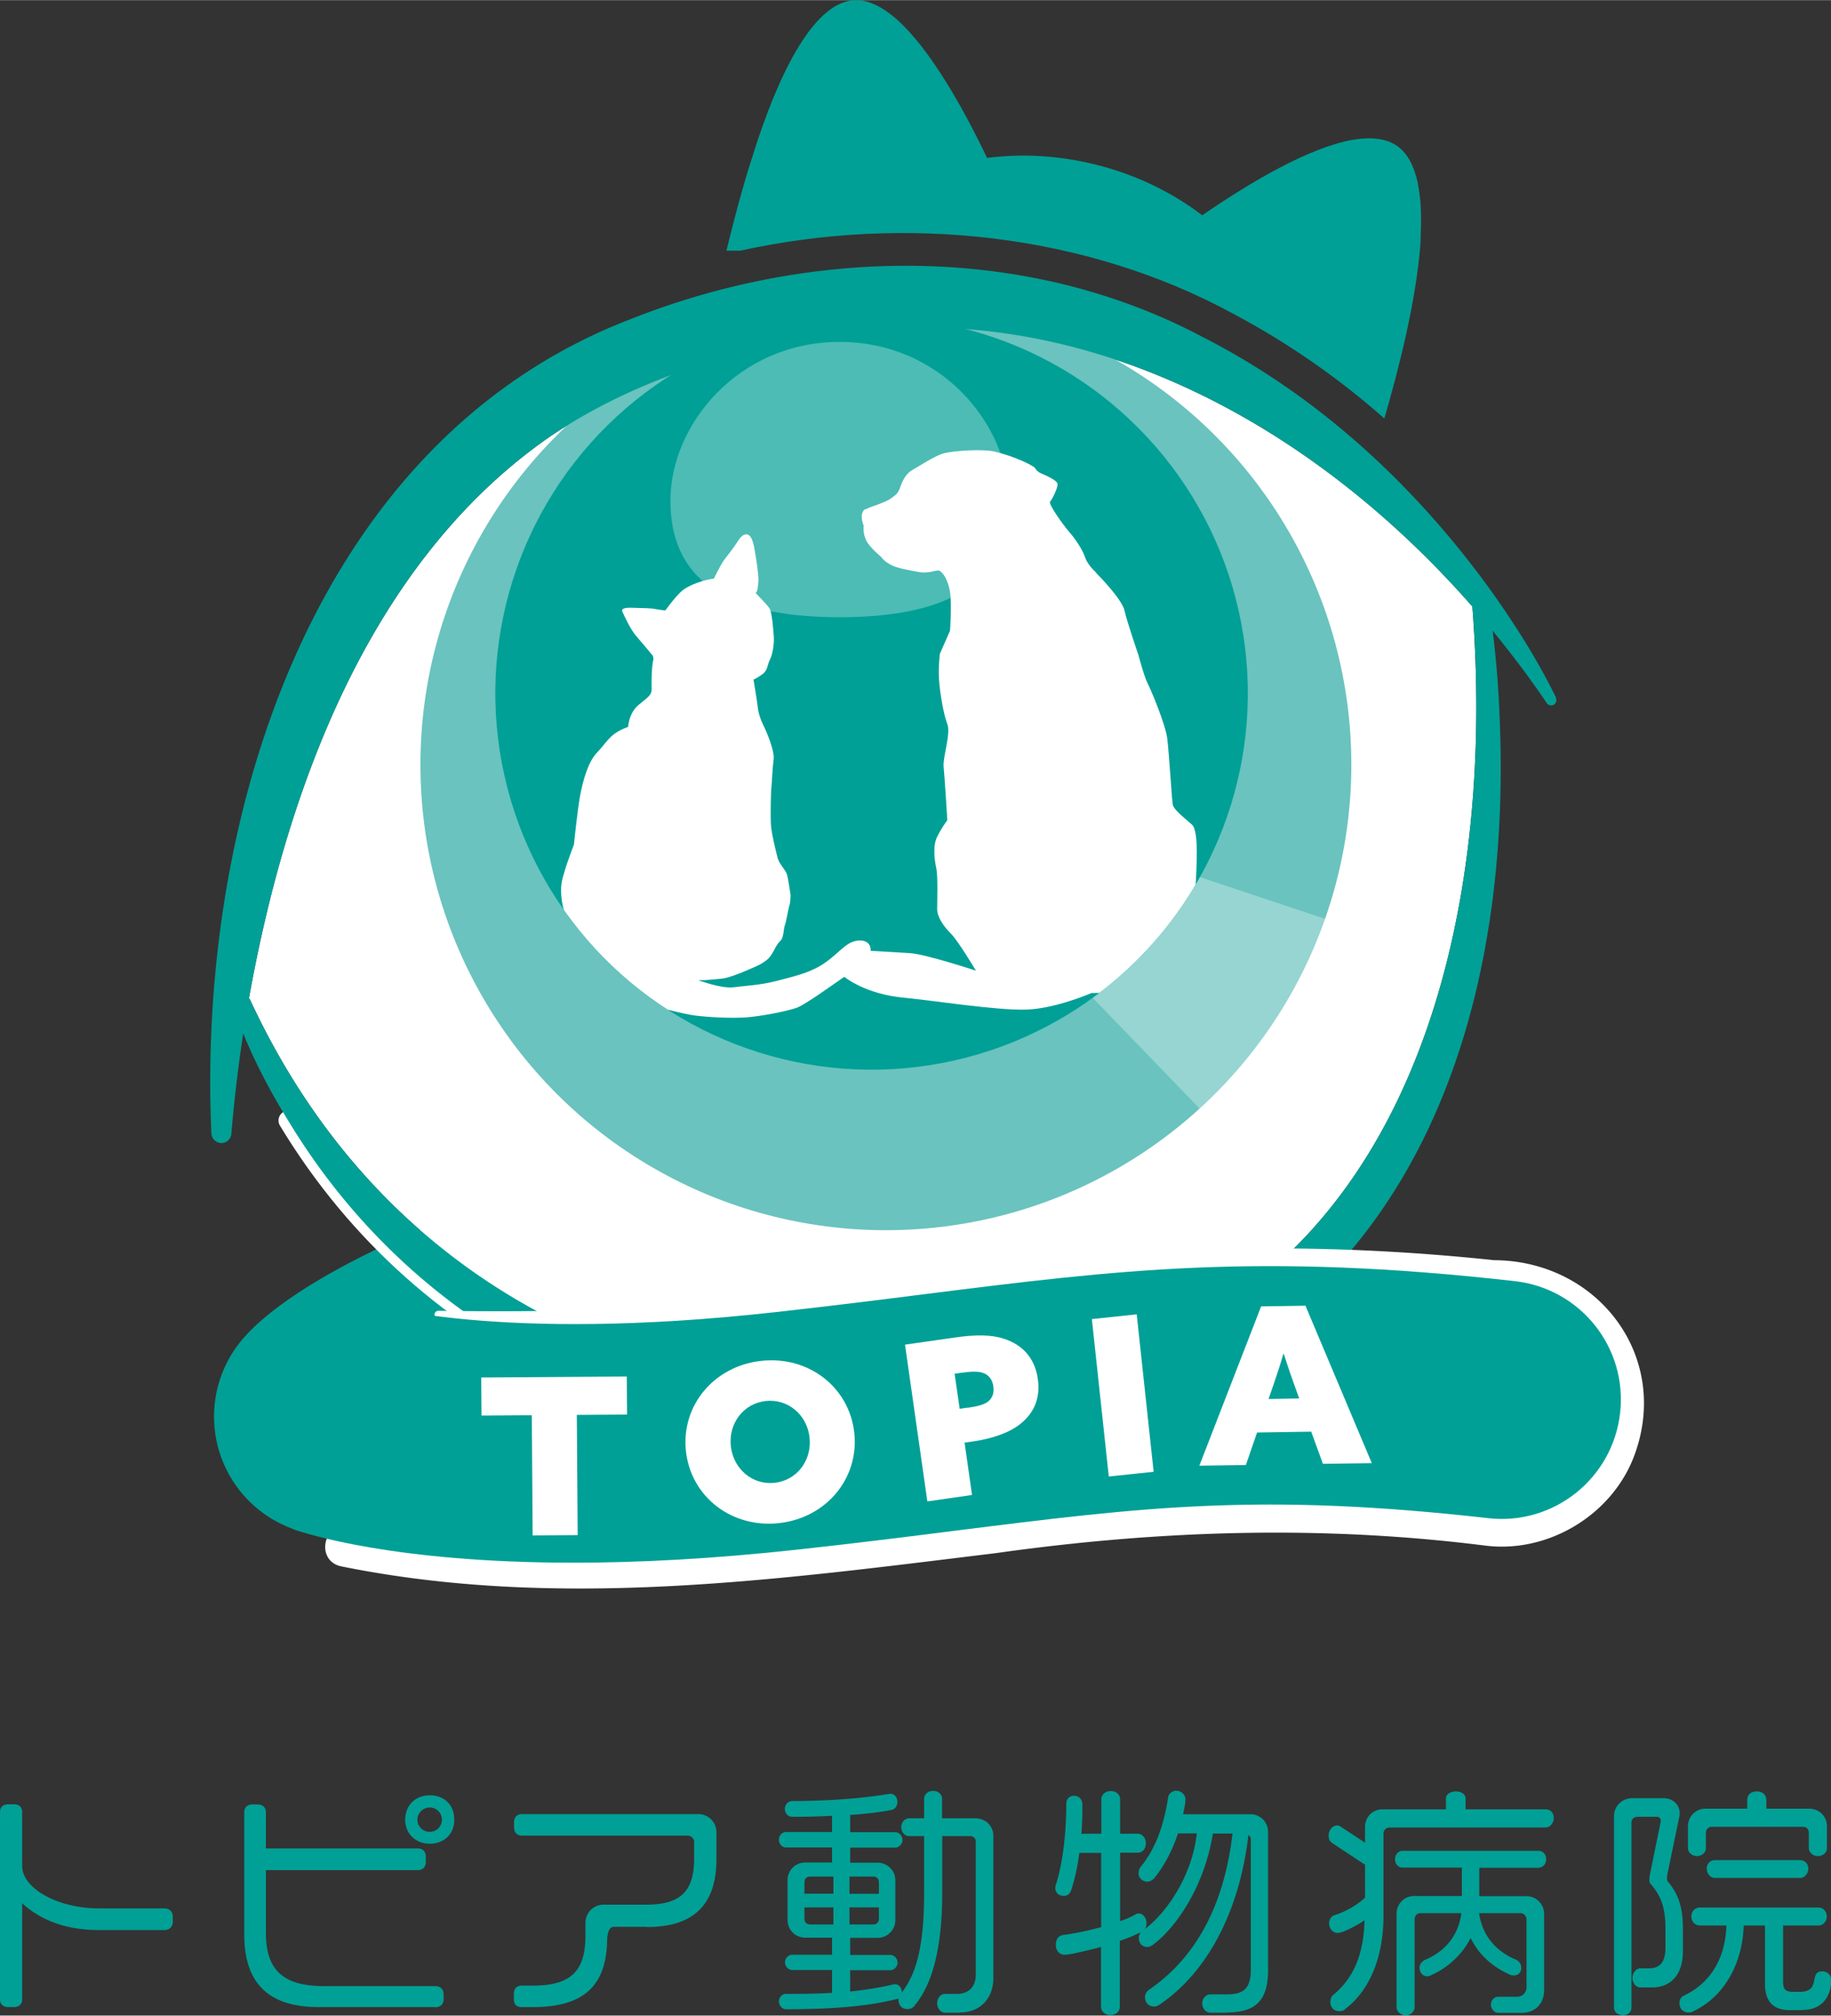 <svg id="_レイヤー_2" data-name="レイヤー 2" xmlns="http://www.w3.org/2000/svg" width="38.16mm" height="42mm" viewBox="0 0 108.18 119.05"><rect x="0" y="0" width="108.18" height="119.05" fill="#333333" stroke="none"/><defs><clipPath id="clippath"><circle cx="51.5" cy="40.94" r="22.23" transform="rotate(-12.63 51.537 40.965)" fill="none"/></clipPath><style>.cls-3{fill:#fff}.cls-6{fill:#00a096}</style></defs><g id="_レイヤー_1-2" data-name="レイヤー 1"><path class="cls-6" d="M19.69 90.72a7.04 7.04 0 01-4.44-1.58 7.048 7.048 0 01-1.03-9.91c1.57-1.93 6.45-5.87 21.57-10.62a7.04 7.04 0 018.83 4.61 7.04 7.04 0 01-4.61 8.83c-11.22 3.52-14.77 6.13-15.24 6.5a7.058 7.058 0 01-5.08 2.16zm5.47-2.6zm0 0z"/><path d="M55.7 84.84c-15.54 1.32-30.46-5.09-38.66-18.66" fill="none" stroke="#fff" stroke-linecap="round" stroke-linejoin="round" stroke-width="1.17"/><path class="cls-3" d="M59.07 81.74c-18.86 2.79-36.1-5.02-44.28-22.66-.02-.05-.05-.08-.08-.12a87 87 0 011.4-6.45c2.65-10.23 7.5-20.59 16.4-26.74 4.87-3.29 10.67-5.09 16.43-6 14.76-2.38 28.51 5.15 38.05 16.05 1.58 20.29-4.56 43.21-27.93 45.92z"/><circle cx="52.34" cy="45.16" r="27.5" fill="#6ac3be"/><path d="M70.88 65.48c3.32-3.03 5.9-6.87 7.42-11.21L51.39 45.3l19.49 20.18z" opacity=".3" fill="#fff"/><circle class="cls-6" cx="51.5" cy="40.94" r="22.23" transform="rotate(-12.63 51.537 40.965)"/><path class="cls-3" d="M59.61 29.56c0 4.49-3.01 6.89-10 6.89s-10-2.4-10-6.89 4.02-9.37 10-9.37 10 4.88 10 9.37z" opacity=".3"/><g clip-path="url(#clippath)"><path class="cls-3" d="M64.75 33.82s1.53 1.53 1.69 2.24.82 2.62.82 2.62.33 1.26.55 1.69 1.04 2.4 1.15 3.22c.11.82.27 3.6.33 3.93.05.33.93.98 1.15 1.2.22.22.27.98.27 1.58s-.05 2.78-.27 3.44c-.22.65-.71 1.2-1.04 2.02-.33.82-.66 1.53-.6 1.86.05.33-.38.71-1.31.93-.93.22-1.86 0-2.02.05-.16.05-.98.05-.98.05s-2.13.93-3.88.98c-1.75.05-5.57-.55-7.26-.71s-3.11-.82-3.82-1.53.44-1.26 1.09-1.26 2.18.11 3.11.16 3.93 1.04 3.93 1.04-1.04-1.75-1.47-2.18c-.44-.44-.82-.98-.82-1.47s.05-1.91-.05-2.4c-.11-.49-.22-1.31.05-1.86s.6-.98.6-.98-.16-2.62-.22-3.17c-.05-.55.44-1.96.22-2.51-.22-.55-.44-1.86-.49-2.62-.05-.76.05-1.53.05-1.53l.6-1.36s.11-1.58 0-2.29-.44-1.2-.65-1.26c-.22-.05-.6.22-1.36.05-.76-.16-1.58-.22-2.07-.87 0 0-.65-.53-.87-.96-.22-.44-.15-.87-.15-.87s-.29-.65.04-.95l.36-.15s.98-.33 1.2-.51c.22-.18.4-.22.55-.65.15-.44.36-.84.76-1.06s1.27-.8 1.78-.95c.51-.15 2.29-.29 3.06-.11s1.93.62 2.36.95c0 0 .11.22.36.33.25.11.95.4.98.62.04.22-.33.95-.44 1.06s.69 1.27 1.13 1.78c.44.51.8 1.09.95 1.53.15.44.64.87.64.87z"/><path class="cls-3" d="M44.62 35s.68.68.84.92c.16.24.24 1.41.26 1.7s-.04.96-.22 1.31c-.18.36-.13.64-.44.88-.32.23-.54.33-.54.33s.22 1.3.25 1.62.15.71.33 1.07c.18.35.67 1.51.61 2-.07.49-.1 1.35-.13 1.65-.04.3-.06 1.76-.03 2.23.02.47.31 1.64.4 1.98.09.34.47.69.55.97.08.28.21 1.21.21 1.21s-.01.45-.07.61-.17.89-.27 1.17c-.1.28-.03.72-.31.97-.28.26-.37.77-.76 1.08-.39.3-.62.37-1.17.61s-1.08.42-1.34.47c-.26.04-1.17.11-1.17.11h-.36s1.33.51 2.08.42c.75-.1 1.55-.12 2.48-.36.94-.25 1.85-.43 2.68-.93s1.31-1.17 1.84-1.38c.53-.21 1.14-.08 1.1.52s-1.04 1.18-1.57 1.54c-.53.36-2.22 1.59-2.77 1.81-.56.21-2.16.52-3.04.58-.88.06-2.19-.01-2.98-.11s-2.34-.52-3-.76c-.66-.24-1.94-.94-2.29-1.42-.35-.47-1.1-1.23-1.39-1.72s-1.06-1.86-1.2-2.85c-.14-.98.04-1.34.17-1.81s.54-1.54.54-1.54.22-2.17.38-2.97c.16-.8.44-1.91 1-2.48.55-.57.69-1.01 1.54-1.39l.28-.11s.04-.81.61-1.29.79-.58.78-.96-.01-1.3.11-1.77l-.03-.17s-.6-.73-.96-1.14c-.37-.41-.74-1.24-.85-1.48-.1-.25.37-.24.79-.22.42.02.83 0 1.17.07.34.06.58.08.58.08s.6-.84 1.01-1.18c.42-.34 1.28-.63 1.86-.7 0 0 .41-.87.66-1.18.24-.31.56-.72.72-.98s.38-.54.64-.43c.25.1.35.65.41 1.03.06.37.22 1.34.2 1.68-.03.36-.04.63-.17.74z"/></g><path class="cls-6" d="M91.94 41.21c-1.11-2.26-2.45-4.37-3.91-6.41-4.46-6.15-10.14-11.42-16.99-14.91-10.39-5.51-23.03-5.32-33.8-1.04-18.84 7.24-25.59 29.54-24.75 48.1.02.29.25.53.54.56.34.03.63-.24.64-.57.17-1.97.4-3.94.7-5.9.74 1.8 1.64 3.5 2.66 5.15 8.2 13.57 23.12 19.97 38.66 18.66 24.19-1.19 33.81-20.07 32.92-42.28-.06-1.78-.2-3.55-.42-5.32 1.13 1.38 2.2 2.8 3.19 4.26.08.13.25.19.4.12.15-.07.22-.26.14-.41zM59.07 81.74c-18.86 2.79-36.1-5.02-44.28-22.66-.02-.05-.05-.08-.08-.12a87 87 0 011.4-6.45c2.65-10.23 7.5-20.59 16.4-26.74 4.87-3.29 10.67-5.09 16.43-6 14.76-2.38 28.51 5.15 38.05 16.05 1.58 20.29-4.56 43.21-27.93 45.92z"/><path class="cls-3" d="M25.89 77.42c6.39.09 12.71-.02 19.04-.77 5.68-.65 13.48-1.76 19.1-2.32 8.04-.86 16.2-.75 24.24.1 6.22.03 10.55 5.82 8.22 11.72-1.36 3.39-5.04 5.57-8.66 5.15-9.7-1.23-19.31-.93-29.03.44-12.82 1.56-25.81 3.38-38.67.77-1.46-.33-1.08-2.57.46-2.3 3.06.6 6.22.87 9.37.99 9.17.45 19.36-1.06 28.5-2.2 9.73-1.4 19.84-1.73 29.66-.48 2.42.28 4.88-1.19 5.79-3.44 1.54-3.4-1.01-7.61-4.73-7.85L88 77.1c-7.89-.89-15.82-1.06-23.73-.29-12.72 1.14-25.76 4.2-38.42 1.06a.227.227 0 01-.17-.27c.02-.11.12-.18.22-.18z"/><path class="cls-6" d="M33.91 92.3c-10.63 0-15.86-1.72-16.59-1.98l4.74-13.27-.1-.04c.07.02 7.43 2.31 23.76.5 3.27-.36 6.13-.72 8.89-1.07 11.47-1.44 19.76-2.48 34.9-.77 3.87.44 6.65 3.92 6.21 7.79-.44 3.87-3.93 6.65-7.79 6.21-13.47-1.52-20.28-.67-31.57.75-2.68.34-5.72.72-9.09 1.09-5.16.57-9.6.79-13.36.79z"/><path class="cls-3" d="M31.42 83.59l-2.97.02-.02-2.25 8.6-.06.02 2.25-2.97.02.05 7.1-2.66.02-.05-7.1zM44.95 80.38c2.8-.32 5.21 1.53 5.52 4.22.31 2.68-1.62 5.04-4.42 5.36-2.8.32-5.21-1.53-5.52-4.22-.31-2.68 1.62-5.04 4.42-5.36zm.83 7.2c1.31-.15 2.2-1.33 2.05-2.68-.15-1.35-1.29-2.3-2.6-2.15-1.31.15-2.2 1.33-2.05 2.68.16 1.35 1.29 2.3 2.6 2.15zM53.47 79.42l3.01-.43c1.2-.17 2.12-.16 2.86.09 1.03.34 1.8 1.09 1.98 2.38.15 1.07-.19 1.97-1.03 2.64-.66.52-1.61.87-2.88 1.05l-.42.06.44 3.09-2.64.38-1.32-9.26zm3.7 3.73c.58-.08.96-.19 1.17-.34.28-.2.41-.52.35-.92-.06-.42-.28-.7-.64-.81-.26-.08-.59-.09-1.25 0l-.4.06.3 2.07.47-.07zM64.51 77.91l2.65-.28 1 9.3-2.65.28-1-9.3zM74.51 77.16l2.62-.04 3.92 9.3-2.89.04-.69-1.9-3.2.05-.66 1.92-2.75.04 3.65-9.41zm1.31 2.82c-.17.6-.35 1.14-.56 1.75l-.31.9 1.81-.03-.32-.89c-.23-.63-.4-1.16-.59-1.74h-.03z"/><path class="cls-6" d="M83.95 13.55c0 .07-.01.14-.01.22 0 .12 0 .24-.01.37 0 .1 0 .2-.01.3-.26 3.37-1.29 7.4-2.13 10.27-2.7-2.38-5.65-4.44-8.88-6.16-8.77-4.78-19.43-5.89-29.18-3.75h-.81c.38-1.56.88-3.52 1.51-5.49.01-.03.03-.05.03-.09 1.4-4.49 3.47-9 5.94-9.21h.04s.09-.01.14-.01c.79 0 1.6.43 2.42 1.15 1.91 1.71 3.82 5.04 5.32 8.17 2.1-.27 4.37-.15 6.67.46 2.31.61 4.35 1.64 6.04 2.93 2.92-2.01 6.3-3.98 8.84-4.45.01-.01.01 0 .01 0 1.07-.19 2-.11 2.66.35.62.43 1 1.18 1.22 2.16.03.16.05.31.08.48.11.68.14 1.45.11 2.29z"/><g><path class="cls-6" d="M9.72 114H5.86c-2.14 0-3.55-.68-4.55-1.58v5.67c0 .29-.19.46-.49.46H.5c-.32 0-.5-.17-.5-.46v-11.06c0-.3.19-.46.5-.46h.32c.29 0 .49.16.49.46v3.19c0 1.29 2.04 2.5 4.55 2.5h3.86c.27 0 .49.19.49.47v.32c0 .29-.2.49-.49.49zM25.72 118.55h-6.88c-3.12 0-4.41-1.54-4.41-4.32v-7.18c0-.3.19-.47.49-.47h.29c.3 0 .5.16.5.47v2.13h8.98c.29 0 .47.19.47.5v.29c0 .3-.19.49-.47.49h-8.98v3.7c0 2.17.98 3.15 3.43 3.15h6.58c.29 0 .49.19.49.49v.29c0 .29-.2.47-.49.47zm-.33-9.65c-.83 0-1.45-.59-1.45-1.42s.59-1.44 1.45-1.44 1.45.57 1.45 1.44-.62 1.42-1.45 1.42zm0-2.14c-.39 0-.73.32-.73.72s.33.72.73.72.72-.33.72-.72-.32-.72-.72-.72zM38.23 113.81h-1.97c-.39 0-.39.78-.39.78-.04 2.7-1.38 3.96-4.38 3.96h-.68c-.27 0-.45-.14-.45-.46v-.32c0-.32.19-.49.46-.49h.68c2.27 0 3.09-.89 3.09-2.97v-.73c0-.6.47-1.08 1.08-1.08h2.51c2 0 2.83-.76 2.83-2.73v-.96c0-.22-.17-.39-.39-.39h-9.78c-.3 0-.47-.19-.47-.5v-.27c0-.33.19-.5.47-.5h10.41c.6 0 1.08.47 1.08 1.08v1.57c0 2.83-1.48 4.02-4.11 4.02zM56.72 118.88h-.89c-.23 0-.46-.23-.46-.56s.23-.55.46-.55h.73c.67 0 1.09-.43 1.09-1.12v-7.88c0-.19-.14-.32-.34-.32h-1.64v3.29c0 3.27-.56 5.41-1.61 6.69-.09.14-.24.24-.45.24-.33 0-.53-.23-.53-.59.01-.01.01-.03.01-.04-.03.03-.07.04-.13.04-1.91.47-3.99.59-6.52.6-.19 0-.4-.17-.42-.46 0-.26.2-.45.4-.45 1 0 1.91-.01 2.74-.06v-1.35H46.8c-.2 0-.42-.19-.42-.45s.21-.45.42-.45h2.36v-1.01h-1.58c-.59 0-1.05-.46-1.05-1.06v-2.33c0-.59.46-1.05 1.05-1.05h1.58v-.89h-2.74c-.2 0-.4-.19-.4-.46 0-.26.2-.45.4-.45h2.74v-.96c-.73.04-1.52.06-2.36.06-.26 0-.43-.23-.43-.47 0-.27.22-.46.42-.46 2.3-.01 4.14-.16 5.72-.42.03 0 .06-.01.09-.01.2 0 .42.14.42.5 0 .2-.13.4-.32.45-.65.13-1.48.23-2.47.3v1.02h2.67c.2 0 .42.19.42.45 0 .27-.22.46-.42.46h-2.67v.89h1.61c.59 0 1.06.46 1.06 1.05v2.33c0 .6-.47 1.06-1.06 1.06h-1.61v1.01h2.38c.2 0 .42.19.42.45s-.22.45-.42.45h-2.38v1.26c.89-.09 1.74-.23 2.56-.42.03-.01.06-.01.09-.01.2 0 .4.17.4.45v.04c.89-1.16 1.32-2.81 1.32-5.94v-3.3h-.89c-.22 0-.46-.2-.46-.53s.24-.52.46-.52h.89v-1.15c0-.24.19-.47.53-.47s.53.23.53.47v1.15h1.98c.59 0 1.05.46 1.05 1.03v8.4c0 1.19-.76 2.04-1.98 2.04zm-7.48-8.04h-1.38c-.2 0-.33.14-.33.34v.67h1.71v-1.02zm0 1.82h-1.71v.68c0 .19.13.33.33.33h1.38v-1.01zm2.69-1.48c0-.2-.14-.34-.33-.34h-1.41v1.02h1.74v-.67zm0 1.48h-1.74v1.01h1.41c.19 0 .33-.14.33-.33v-.68zM72.45 118.88h-.95c-.22 0-.47-.22-.47-.55s.26-.53.47-.53h.95c.92 0 1.45-.24 1.45-1.45v-7.7a.33.33 0 00-.14-.27c-.55 4.72-2.56 8.2-5.23 10.01-.1.07-.23.13-.33.13-.33 0-.55-.23-.55-.56 0-.19.09-.33.23-.43 3.19-2.18 4.52-5.66 4.94-9.23h-1.16c-.5 3.13-2.18 5.56-3.53 6.56-.11.09-.24.14-.36.14-.29 0-.49-.24-.49-.55 0-.13.06-.24.13-.33-.36.19-.79.36-1.25.52v3.89c0 .29-.24.49-.55.49s-.56-.2-.56-.49V115c-.43.11-1.77.46-2.17.46-.26 0-.5-.24-.5-.57s.14-.56.45-.6c.67-.09 1.48-.26 2.23-.46v-4.39h-1.29c-.1.79-.26 1.51-.46 2.14-.09.3-.24.4-.47.4-.29 0-.49-.19-.49-.46 0-.06.01-.12.03-.19.37-1.11.62-2.92.62-4.77 0-.29.17-.49.46-.49s.49.22.49.5c0 .62-.01 1.19-.06 1.74h1.18v-2.02c0-.3.24-.5.56-.5s.55.2.55.5v2.02h1.03c.27 0 .49.24.49.56s-.19.56-.47.56h-1.05v4.04c.34-.11.65-.24.9-.39.07-.04.14-.06.2-.06.27 0 .46.29.46.57 0 .16-.03.27-.12.37 1.48-1.13 2.84-3.35 3.09-5.67H69.6c-.36 1.08-.86 1.98-1.38 2.61-.13.17-.29.24-.43.24-.29 0-.52-.22-.52-.49 0-.14.04-.29.13-.39.66-.82 1.29-1.97 1.62-4.12.01-.14.22-.37.46-.37.33 0 .56.26.56.5 0 .29-.09.62-.14.89h3.99c.57 0 1.03.46 1.03 1.05v8.16c0 1.91-.85 2.5-2.47 2.5zM91.32 107.94H82.1c-.21 0-.36.16-.36.36v4.85c0 2.91-1.13 4.65-2.21 5.47-.11.12-.24.17-.4.17-.36 0-.53-.27-.53-.53 0-.13.04-.32.14-.4.96-.8 1.82-2 1.88-4.44-.3.22-1.25.75-1.59.75-.23 0-.5-.2-.5-.55v-.03c0-.23.14-.42.32-.47.72-.23 1.32-.6 1.8-1.03v-1.95l-1.91-1.26c-.17-.12-.24-.23-.24-.46 0-.32.23-.6.5-.6.07 0 .16.03.24.09l1.41.93v-.92c0-.59.43-1.05 1.03-1.05h3.75v-.66c0-.2.24-.4.59-.4s.57.2.57.4v.66h4.74c.23 0 .47.17.47.5s-.24.57-.47.57zm-.37 2.38H87.4V112h2.8c.57 0 1.03.47 1.03 1.05v4.49c0 .78-.49 1.35-1.34 1.35h-1.38c-.19 0-.42-.2-.42-.49s.23-.46.42-.46h1.13c.3 0 .55-.24.55-.56v-4.01c0-.2-.16-.37-.36-.37h-2.44c.2 1.46 1.15 2.34 2.23 2.77.13.09.26.23.26.46 0 .26-.17.45-.43.45-.11 0-.2-.01-.29-.07-1.02-.46-1.81-1.19-2.27-2.14-.5.98-1.34 1.74-2.28 2.17-.1.06-.2.09-.29.09-.24 0-.45-.19-.45-.52 0-.2.13-.34.32-.45 1.05-.43 1.97-1.32 2.15-2.76h-2.43c-.19 0-.33.17-.33.37v5.2c0 .2-.22.47-.52.47-.33 0-.55-.27-.55-.47v-5.53c0-.57.45-1.05 1.02-1.05h2.84v-1.68h-3.52c-.21 0-.43-.19-.43-.5 0-.29.22-.49.43-.49h8.07c.22 0 .43.2.43.49 0 .32-.22.5-.43.5zM97.61 117.39h-.69c-.24 0-.47-.23-.47-.57 0-.29.22-.56.47-.56h.52c.65 0 .96-.39.96-1.23v-1.08c0-1.31-.27-1.98-.89-2.69-.04-.04-.06-.11-.06-.22s.01-.22.04-.36l.62-3.04s.01-.07.01-.1c0-.14-.09-.23-.24-.23h-1.13c-.2 0-.36.13-.36.34v10.93c0 .26-.2.45-.5.45s-.53-.19-.53-.45v-11.32c0-.57.47-1.05 1.08-1.05h1.82c.66 0 .98.45.98.9 0 .09-.01.16-.03.23l-.69 3.33c-.01.1-.03.19-.03.26s.01.13.04.19c.57.68.9 1.41.9 2.79v1.35c0 1.39-.73 2.13-1.82 2.13zm8.86 1.34h-.73c-.92 0-1.46-.46-1.46-1.54v-3.46h-1.26c-.06 2.24-1.15 4.22-3 5.08-.07.04-.16.06-.26.06-.26 0-.53-.17-.53-.55 0-.22.09-.36.23-.43 1.69-.8 2.48-2.31 2.54-4.16h-1.58c-.24 0-.49-.2-.49-.53s.24-.53.49-.53h7.04c.22 0 .47.2.47.53s-.26.53-.47.53h-2.11v3.32c0 .46.14.6.6.6h.39c1.28 0 .5-1.21 1.32-1.21.32 0 .53.22.53.53 0 .86-.46 1.75-1.71 1.75zm.93-9.1c-.3 0-.53-.24-.53-.46v-.93c0-.19-.14-.34-.34-.34h-5.4c-.19 0-.34.16-.34.34v.93c0 .22-.22.46-.53.46s-.53-.24-.53-.46v-1.31c0-.57.46-1.03 1.03-1.03h2.47v-.5c0-.32.21-.52.57-.52.33 0 .56.2.56.52v.5h2.53c.59 0 1.05.46 1.05 1.03v1.31c0 .22-.2.46-.53.46zm-1.03 1.29h-5.07c-.22 0-.46-.23-.46-.55s.24-.5.46-.5h5.07c.23 0 .47.19.47.5s-.24.55-.47.55z"/></g></g></svg>